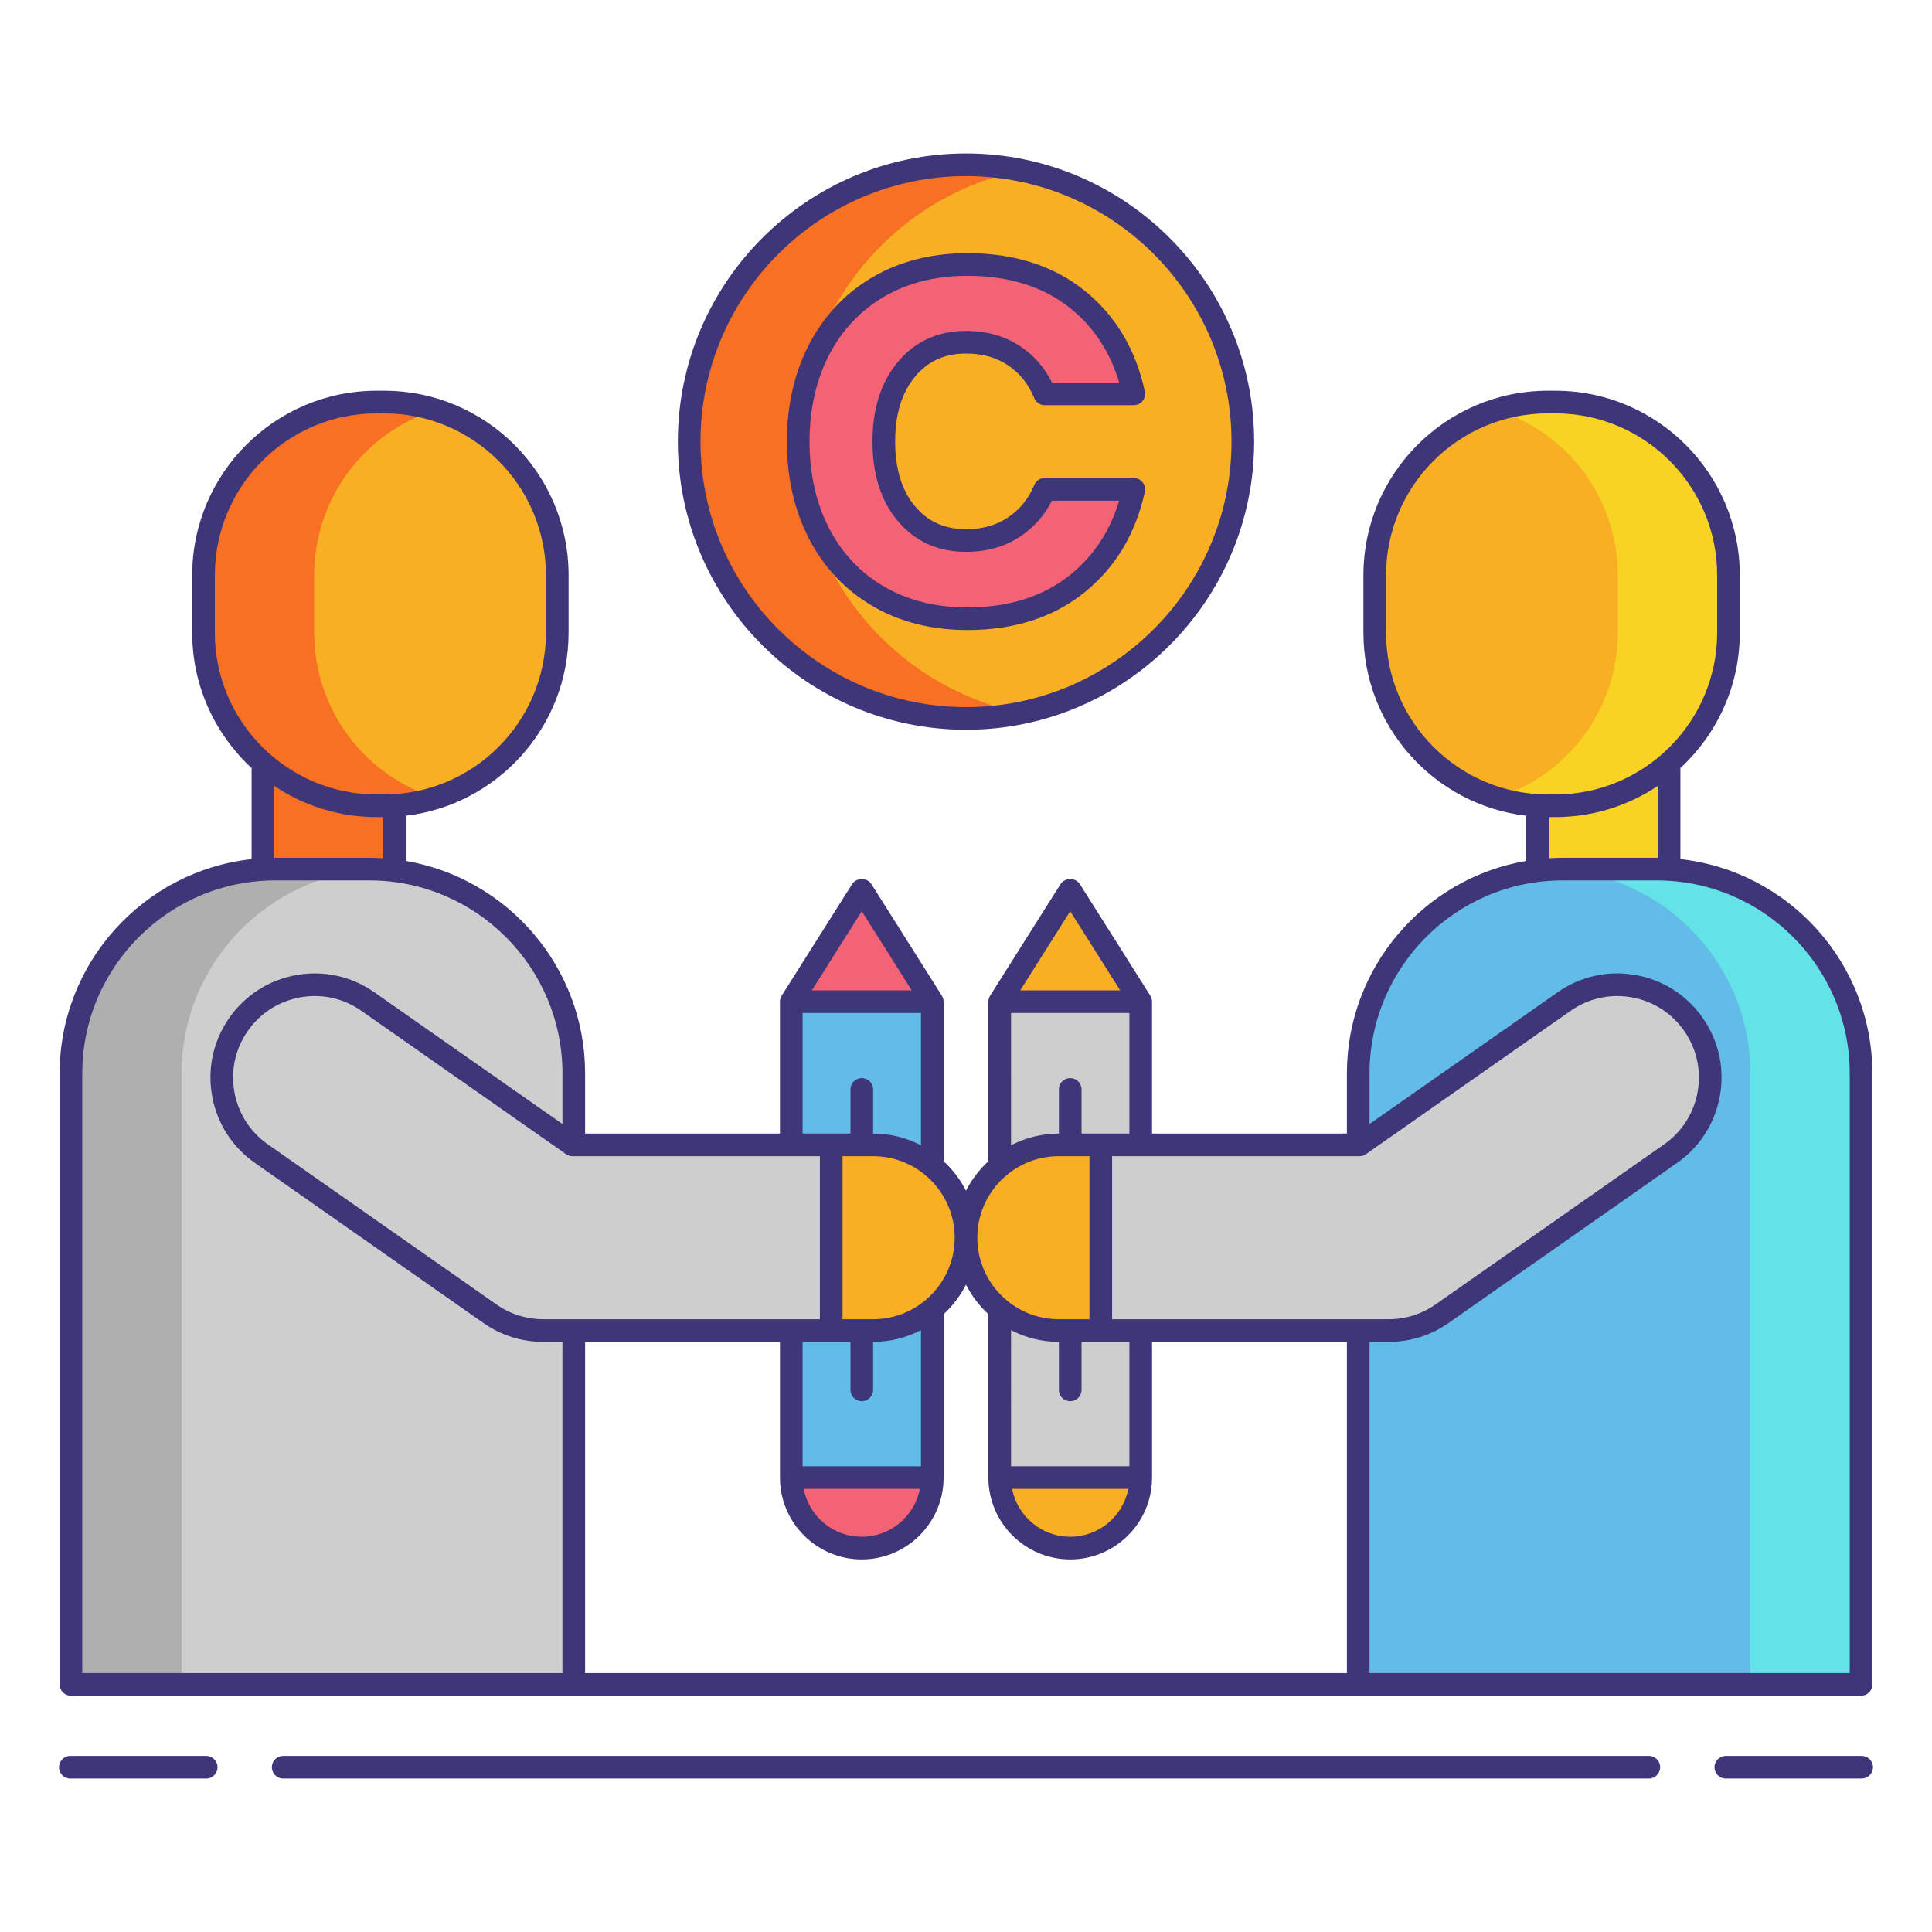 <?xml version="1.0" encoding="utf-8"?>
<!-- Generator: Adobe Illustrator 24.0.0, SVG Export Plug-In . SVG Version: 6.00 Build 0)  -->
<svg version="1.1" id="Layer_1" xmlns="http://www.w3.org/2000/svg" xmlns:xlink="http://www.w3.org/1999/xlink" x="0px" y="0px"
	 viewBox="0 0 256 256" enable-background="new 0 0 256 256" xml:space="preserve">
<g>
	<g>
		<g>
			<g>
				<rect x="104.849" y="132.728" fill="#63BCE7" width="18.684" height="63.058"/>
				<path fill="#F46275" d="M123.533,195.786c0,5.159-4.182,9.342-9.342,9.342c-5.159,0-9.342-4.182-9.342-9.342H123.533z"/>
				<polygon fill="#F46275" points="104.849,132.728 114.191,117.937 123.533,132.728 				"/>
			</g>
			<path fill="#F87023" d="M45.179,123.685H41.92c-3.912,0-7.083-3.171-7.083-7.083v-18.84c0-3.912,3.171-7.083,7.083-7.083h3.259
				c3.912,0,7.083,3.171,7.083,7.083v18.84C52.262,120.513,49.091,123.685,45.179,123.685z"/>
			<path fill="#F8AF23" d="M50.897,106.767H49.91c-12.671,0-22.944-10.272-22.944-22.944V76.22
				c0-12.671,10.272-22.944,22.944-22.944h0.986c12.671,0,22.944,10.272,22.944,22.944v7.603
				C73.84,96.494,63.568,106.767,50.897,106.767z"/>
			<g>
				<path fill="#F87023" d="M41.633,83.823V76.22c0-10.289,6.773-18.996,16.103-21.906c-2.16-0.674-4.458-1.037-6.84-1.037H49.91
					c-12.671,0-22.944,10.272-22.944,22.944v7.603c0,12.671,10.272,22.944,22.944,22.944h0.986c2.382,0,4.68-0.364,6.84-1.037
					C48.406,102.819,41.633,94.112,41.633,83.823z"/>
			</g>
			<path fill="#CECECE" d="M76.03,223.192H9.401v-80.95c0-14.958,12.126-27.083,27.083-27.083h12.462
				c14.958,0,27.083,12.126,27.083,27.083V223.192z"/>
			<path fill="#AFAFAF" d="M50.049,115.187c-0.366-0.015-0.733-0.028-1.102-0.028H36.484c-14.958,0-27.083,12.126-27.083,27.083
				v80.95h14.667v-80.95C24.068,127.654,35.603,115.766,50.049,115.187z"/>
			<path fill="#CECECE" d="M115.699,176.303H71.982c-2.525,0-4.989-0.777-7.057-2.226l-30.292-21.219
				c-5.564-3.897-6.916-11.568-3.018-17.132c3.897-5.564,11.569-6.915,17.132-3.018l27.114,18.993h39.838
				c6.793,0,12.301,5.507,12.301,12.301C128,170.796,122.492,176.303,115.699,176.303z"/>
			<g>
				<path fill="#F8AF23" d="M115.699,151.702h-5.558v24.601h5.558c6.793,0,12.301-5.507,12.301-12.301
					C128,157.209,122.492,151.702,115.699,151.702z"/>
			</g>
		</g>
		<g>
			<g>
				<rect x="132.467" y="132.728" fill="#CECECE" width="18.684" height="63.058"/>
				<path fill="#F8AF23" d="M132.467,195.786c0,5.159,4.182,9.342,9.342,9.342c5.159,0,9.342-4.182,9.342-9.342H132.467z"/>
				<polygon fill="#F8AF23" points="151.151,132.728 141.809,117.937 132.467,132.728 				"/>
			</g>
			<path fill="#F8D323" d="M210.821,123.685h3.259c3.912,0,7.083-3.171,7.083-7.083v-18.84c0-3.912-3.171-7.083-7.083-7.083h-3.259
				c-3.912,0-7.083,3.171-7.083,7.083v18.84C203.738,120.513,206.909,123.685,210.821,123.685z"/>
			<path fill="#F8AF23" d="M205.103,106.767h0.986c12.671,0,22.944-10.272,22.944-22.944V76.22
				c0-12.671-10.272-22.944-22.944-22.944h-0.986c-12.671,0-22.944,10.272-22.944,22.944v7.603
				C182.16,96.494,192.432,106.767,205.103,106.767z"/>
			<path fill="#F8D323" d="M206.09,53.276h-0.986c-2.382,0-4.68,0.364-6.84,1.037c9.33,2.91,16.103,11.617,16.103,21.906v7.603
				c0,10.289-6.773,18.996-16.103,21.906c2.16,0.674,4.458,1.037,6.84,1.037h0.986c12.671,0,22.944-10.272,22.944-22.944V76.22
				C229.033,63.548,218.761,53.276,206.09,53.276z"/>
			<path fill="#63BCE7" d="M179.97,223.192h66.629v-80.95c0-14.958-12.126-27.083-27.083-27.083h-12.462
				c-14.958,0-27.083,12.126-27.083,27.083V223.192z"/>
			<path fill="#63E2E7" d="M219.515,115.159h-12.462c-0.37,0-0.736,0.013-1.102,0.028c14.446,0.579,25.981,12.468,25.981,27.055
				v80.95h14.667v-80.95C246.599,127.284,234.473,115.159,219.515,115.159z"/>
			<path fill="#CECECE" d="M140.301,176.303h43.718c2.525,0,4.989-0.777,7.057-2.226l30.292-21.219
				c5.564-3.897,6.916-11.568,3.018-17.132c-3.897-5.564-11.569-6.915-17.132-3.018l-27.114,18.993h-39.838
				c-6.793,0-12.301,5.507-12.301,12.301C128,170.796,133.508,176.303,140.301,176.303z"/>
			<g>
				<path fill="#F8AF23" d="M140.301,151.702h5.558v24.601h-5.558c-6.793,0-12.301-5.507-12.301-12.301
					C128,157.209,133.508,151.702,140.301,151.702z"/>
			</g>
		</g>
	</g>
	<circle fill="#F8AF23" cx="128" cy="58.516" r="36.681"/>
	<path fill="#F87023" d="M105.986,58.516c0-17.747,12.603-32.548,29.347-35.946c-2.37-0.481-4.822-0.735-7.333-0.735
		c-20.258,0-36.681,16.423-36.681,36.681c0,20.258,16.423,36.681,36.681,36.681c2.512,0,4.964-0.254,7.333-0.735
		C118.589,91.065,105.986,76.263,105.986,58.516z"/>
	<g>
		<path fill="#F46275" d="M142.766,39.677c3.846,3.085,6.332,7.258,7.465,12.515h-11.802c-0.867-2.127-2.204-3.801-4.008-5.019
			c-1.804-1.218-3.945-1.825-6.422-1.825c-3.257,0-5.889,1.196-7.886,3.584c-2,2.393-3,5.587-3,9.584c0,4,1,7.183,3,9.55
			c1.997,2.372,4.629,3.555,7.886,3.555c2.478,0,4.618-0.607,6.422-1.825c1.804-1.218,3.141-2.87,4.008-4.955h11.802
			c-1.133,5.215-3.618,9.377-7.465,12.484c-3.846,3.109-8.703,4.661-14.571,4.661c-4.478,0-8.409-0.987-11.799-2.966
			c-3.39-1.976-6.008-4.748-7.857-8.311c-1.846-3.563-2.769-7.629-2.769-12.192s0.923-8.627,2.769-12.192
			c1.849-3.563,4.467-6.332,7.857-8.311c3.39-1.976,7.321-2.966,11.799-2.966C134.063,35.048,138.92,36.589,142.766,39.677z"/>
	</g>
	<g>
		<path fill="#3F3679" d="M9.401,224.691H64h12.03h103.941H192h54.599c0.828,0,1.5-0.671,1.5-1.5v-80.949
			c0-14.697-11.151-26.834-25.436-28.406v-11.953c0-0.035-0.008-0.068-0.01-0.103c4.841-4.469,7.88-10.864,7.88-17.956V76.22
			c0-13.478-10.965-24.443-24.443-24.443h-0.986c-13.479,0-24.443,10.965-24.443,24.443v7.603c0,12.508,9.445,22.846,21.577,24.27
			v5.98c-13.474,2.297-23.767,14.05-23.767,28.169v7.96h-25.82v-17.474c0-0.295-0.088-0.569-0.236-0.801h0.004l-9.342-14.792
			c-0.551-0.871-1.986-0.871-2.537,0l-9.342,14.792h0.004c-0.147,0.232-0.236,0.505-0.236,0.801v21.139
			c-1.208,1.113-2.216,2.434-2.967,3.911c-0.751-1.478-1.759-2.799-2.967-3.912v-21.138c0-0.295-0.088-0.569-0.236-0.801h0.004
			l-9.342-14.792c-0.549-0.871-1.987-0.871-2.536,0l-9.342,14.792h0.004c-0.147,0.232-0.236,0.505-0.236,0.801v17.474H77.53v-7.96
			c0-14.119-10.293-25.872-23.767-28.169v-5.98c12.132-1.424,21.578-11.762,21.578-24.27V76.22
			c0-13.478-10.965-24.443-24.444-24.443H49.91c-13.478,0-24.443,10.965-24.443,24.443v7.603c0,7.087,3.035,13.477,7.87,17.946
			v12.067c-14.284,1.573-25.435,13.709-25.435,28.406v80.949C7.901,224.02,8.573,224.691,9.401,224.691z M141.809,120.746
			l6.62,10.482h-13.24L141.809,120.746z M114.191,120.746l6.62,10.482h-13.24L114.191,120.746z M75.001,152.931
			c0.252,0.177,0.552,0.271,0.86,0.271h32.78v21.601h-36.66c-2.229,0-4.372-0.676-6.196-1.954L35.493,151.63
			c-2.363-1.655-3.939-4.131-4.44-6.973s0.135-5.707,1.791-8.07c1.655-2.363,4.131-3.939,6.973-4.44
			c0.633-0.112,1.267-0.167,1.896-0.167c2.196,0,4.337,0.67,6.173,1.957L75.001,152.931z M114.191,185.665
			c0.829,0,1.5-0.671,1.5-1.5v-6.362h0.008c2.284,0,4.434-0.567,6.333-1.553v18.036h-15.684v-16.483h6.342v6.362
			C112.691,184.994,113.362,185.665,114.191,185.665z M121.889,197.286c-0.702,3.609-3.887,6.342-7.698,6.342
			s-6.996-2.733-7.698-6.342H121.889z M103.349,177.803v17.983c0,5.978,4.864,10.842,10.842,10.842s10.842-4.864,10.842-10.842
			v-21.647c1.208-1.113,2.216-2.434,2.967-3.912c0.751,1.478,1.759,2.798,2.967,3.911v21.648c0,5.978,4.863,10.842,10.842,10.842
			s10.842-4.864,10.842-10.842v-17.983h25.82v43.888H77.53v-43.888H103.349z M141.809,185.665c0.828,0,1.5-0.671,1.5-1.5v-6.362
			h2.55h3.792v16.483h-15.684V176.25c1.899,0.986,4.05,1.553,6.334,1.553h0.008v6.362
			C140.309,184.994,140.98,185.665,141.809,185.665z M180.139,153.202c0.308,0,0.608-0.095,0.86-0.271l27.114-18.993
			c2.362-1.655,5.226-2.293,8.07-1.791c2.842,0.5,5.318,2.077,6.973,4.44c1.655,2.363,2.292,5.229,1.791,8.07
			c-0.5,2.841-2.077,5.317-4.44,6.973l-30.291,21.218c-1.826,1.279-3.969,1.955-6.197,1.955h-36.66v-21.601H180.139z
			 M149.507,197.286c-0.702,3.609-3.887,6.342-7.698,6.342s-6.996-2.733-7.698-6.342H149.507z M183.66,83.823V76.22
			c0-11.824,9.619-21.443,21.443-21.443h0.986c11.824,0,21.443,9.62,21.443,21.443v7.603c0,11.824-9.619,21.444-21.443,21.444
			h-0.986C193.279,105.267,183.66,95.647,183.66,83.823z M205.237,108.267h0.853c5.019,0,9.688-1.522,13.573-4.126v9.522
			c-0.049,0-0.098-0.004-0.147-0.004h-12.462c-0.611,0-1.215,0.026-1.816,0.064V108.267z M207.054,116.659h12.462
			c14.106,0,25.583,11.477,25.583,25.583v79.449H192h-10.529v-43.888h2.548c2.847,0,5.585-0.863,7.918-2.497l30.291-21.219
			c3.02-2.115,5.035-5.279,5.674-8.909c0.64-3.631-0.173-7.293-2.288-10.312c-2.114-3.02-5.278-5.035-8.909-5.674
			c-3.634-0.64-7.294,0.173-10.312,2.288l-24.922,17.457v-6.696C181.471,128.135,192.947,116.659,207.054,116.659z M133.967,134.229
			h15.684v15.974h-3.792h-2.55v-5.853c0-0.829-0.672-1.5-1.5-1.5s-1.5,0.671-1.5,1.5v5.853h-0.008c-2.284,0-4.435,0.567-6.334,1.553
			V134.229z M129.556,162.9c0.554-5.44,5.162-9.698,10.745-9.698h4.058v21.601h-4.058c-5.583,0-10.191-4.259-10.745-9.698
			c-0.037-0.363-0.056-0.73-0.056-1.103C129.5,163.631,129.519,163.263,129.556,162.9z M126.5,164.003
			c0,5.955-4.845,10.8-10.801,10.8h-4.058v-21.601h4.058C121.655,153.202,126.5,158.047,126.5,164.003z M106.349,134.229h15.684
			v17.526c-1.899-0.986-4.05-1.553-6.333-1.553h-0.008v-5.853c0-0.829-0.671-1.5-1.5-1.5s-1.5,0.671-1.5,1.5v5.853h-6.342V134.229z
			 M28.467,83.823V76.22c0-11.824,9.62-21.443,21.443-21.443h0.986c11.824,0,21.444,9.62,21.444,21.443v7.603
			c0,11.824-9.62,21.444-21.444,21.444H49.91C38.086,105.267,28.467,95.647,28.467,83.823z M36.336,104.14
			c3.886,2.605,8.555,4.127,13.574,4.127h0.853v5.456c-0.601-0.038-1.206-0.064-1.816-0.064H36.484c-0.05,0-0.098,0.004-0.148,0.004
			V104.14z M10.901,142.242c0-14.107,11.477-25.583,25.583-25.583h12.462c14.107,0,25.583,11.477,25.583,25.583v6.696
			l-24.922-17.457c-3.018-2.115-6.68-2.929-10.312-2.288c-3.631,0.639-6.795,2.654-8.91,5.673c-2.115,3.02-2.928,6.682-2.288,10.312
			s2.654,6.794,5.673,8.909l30.292,21.219c2.332,1.634,5.07,2.497,7.917,2.497h2.548v43.888H64H10.901V142.242z"/>
		<path fill="#3F3679" d="M27.323,232.665H9.32c-0.829,0-1.5,0.671-1.5,1.5s0.671,1.5,1.5,1.5h18.003c0.829,0,1.5-0.671,1.5-1.5
			S28.152,232.665,27.323,232.665z"/>
		<path fill="#3F3679" d="M246.68,232.665h-18.003c-0.828,0-1.5,0.671-1.5,1.5s0.672,1.5,1.5,1.5h18.003c0.828,0,1.5-0.671,1.5-1.5
			S247.508,232.665,246.68,232.665z"/>
		<path fill="#3F3679" d="M218.479,232.665H37.521c-0.829,0-1.5,0.671-1.5,1.5s0.671,1.5,1.5,1.5h180.959c0.828,0,1.5-0.671,1.5-1.5
			S219.308,232.665,218.479,232.665z"/>
		<path fill="#3F3679" d="M128,96.697c21.053,0,38.181-17.128,38.181-38.181c0-21.053-17.128-38.181-38.181-38.181
			S89.819,37.463,89.819,58.517C89.819,79.569,106.947,96.697,128,96.697z M128,23.335c19.398,0,35.181,15.782,35.181,35.181
			S147.398,93.697,128,93.697c-19.399,0-35.181-15.782-35.181-35.181S108.601,23.335,128,23.335z"/>
		<path fill="#3F3679" d="M115.64,80.314c3.604,2.104,7.828,3.17,12.555,3.17c6.195,0,11.415-1.681,15.514-4.994
			c4.098-3.309,6.784-7.794,7.987-13.332c0.097-0.443-0.014-0.907-0.298-1.26c-0.285-0.353-0.714-0.559-1.168-0.559h-11.802
			c-0.605,0-1.152,0.365-1.385,0.924c-0.76,1.826-1.892,3.228-3.462,4.288c-1.563,1.055-3.39,1.568-5.583,1.568
			c-2.822,0-5.027-0.988-6.741-3.023c-1.756-2.077-2.646-4.964-2.646-8.581s0.892-6.518,2.651-8.622
			c1.715-2.049,3.918-3.046,6.736-3.046c2.194,0,4.02,0.513,5.583,1.568c1.566,1.058,2.698,2.479,3.458,4.342
			c0.229,0.564,0.779,0.934,1.389,0.934h11.802c0.453,0,0.882-0.205,1.167-0.558s0.395-0.815,0.3-1.258
			c-1.203-5.582-3.892-10.08-7.992-13.37c-4.1-3.291-9.318-4.959-15.51-4.959c-4.722,0-8.946,1.066-12.555,3.17
			c-3.622,2.115-6.459,5.114-8.433,8.917c-1.949,3.764-2.938,8.098-2.938,12.882c0,4.786,0.988,9.12,2.938,12.882
			C109.183,75.205,112.02,78.205,115.64,80.314z M109.87,47.016c1.708-3.29,4.157-5.882,7.281-7.706
			c3.144-1.833,6.859-2.762,11.043-2.762c5.493,0,10.079,1.446,13.633,4.299c3.098,2.486,5.271,5.792,6.473,9.846h-8.903
			c-0.976-1.966-2.363-3.565-4.138-4.762c-2.046-1.381-4.489-2.082-7.261-2.082c-3.708,0-6.749,1.386-9.037,4.122
			c-2.223,2.659-3.35,6.207-3.35,10.546c0,4.345,1.129,7.884,3.353,10.516c2.285,2.713,5.325,4.088,9.034,4.088
			c2.772,0,5.215-0.701,7.261-2.082c1.769-1.193,3.154-2.771,4.129-4.698h8.908c-1.204,4.02-3.376,7.315-6.474,9.817
			c-3.552,2.872-8.138,4.328-13.628,4.328c-4.188,0-7.904-0.929-11.043-2.762c-3.122-1.82-5.572-4.413-7.281-7.705
			c-1.726-3.331-2.601-7.201-2.601-11.501C107.269,54.218,108.145,50.348,109.87,47.016z"/>
	</g>
</g>
</svg>
